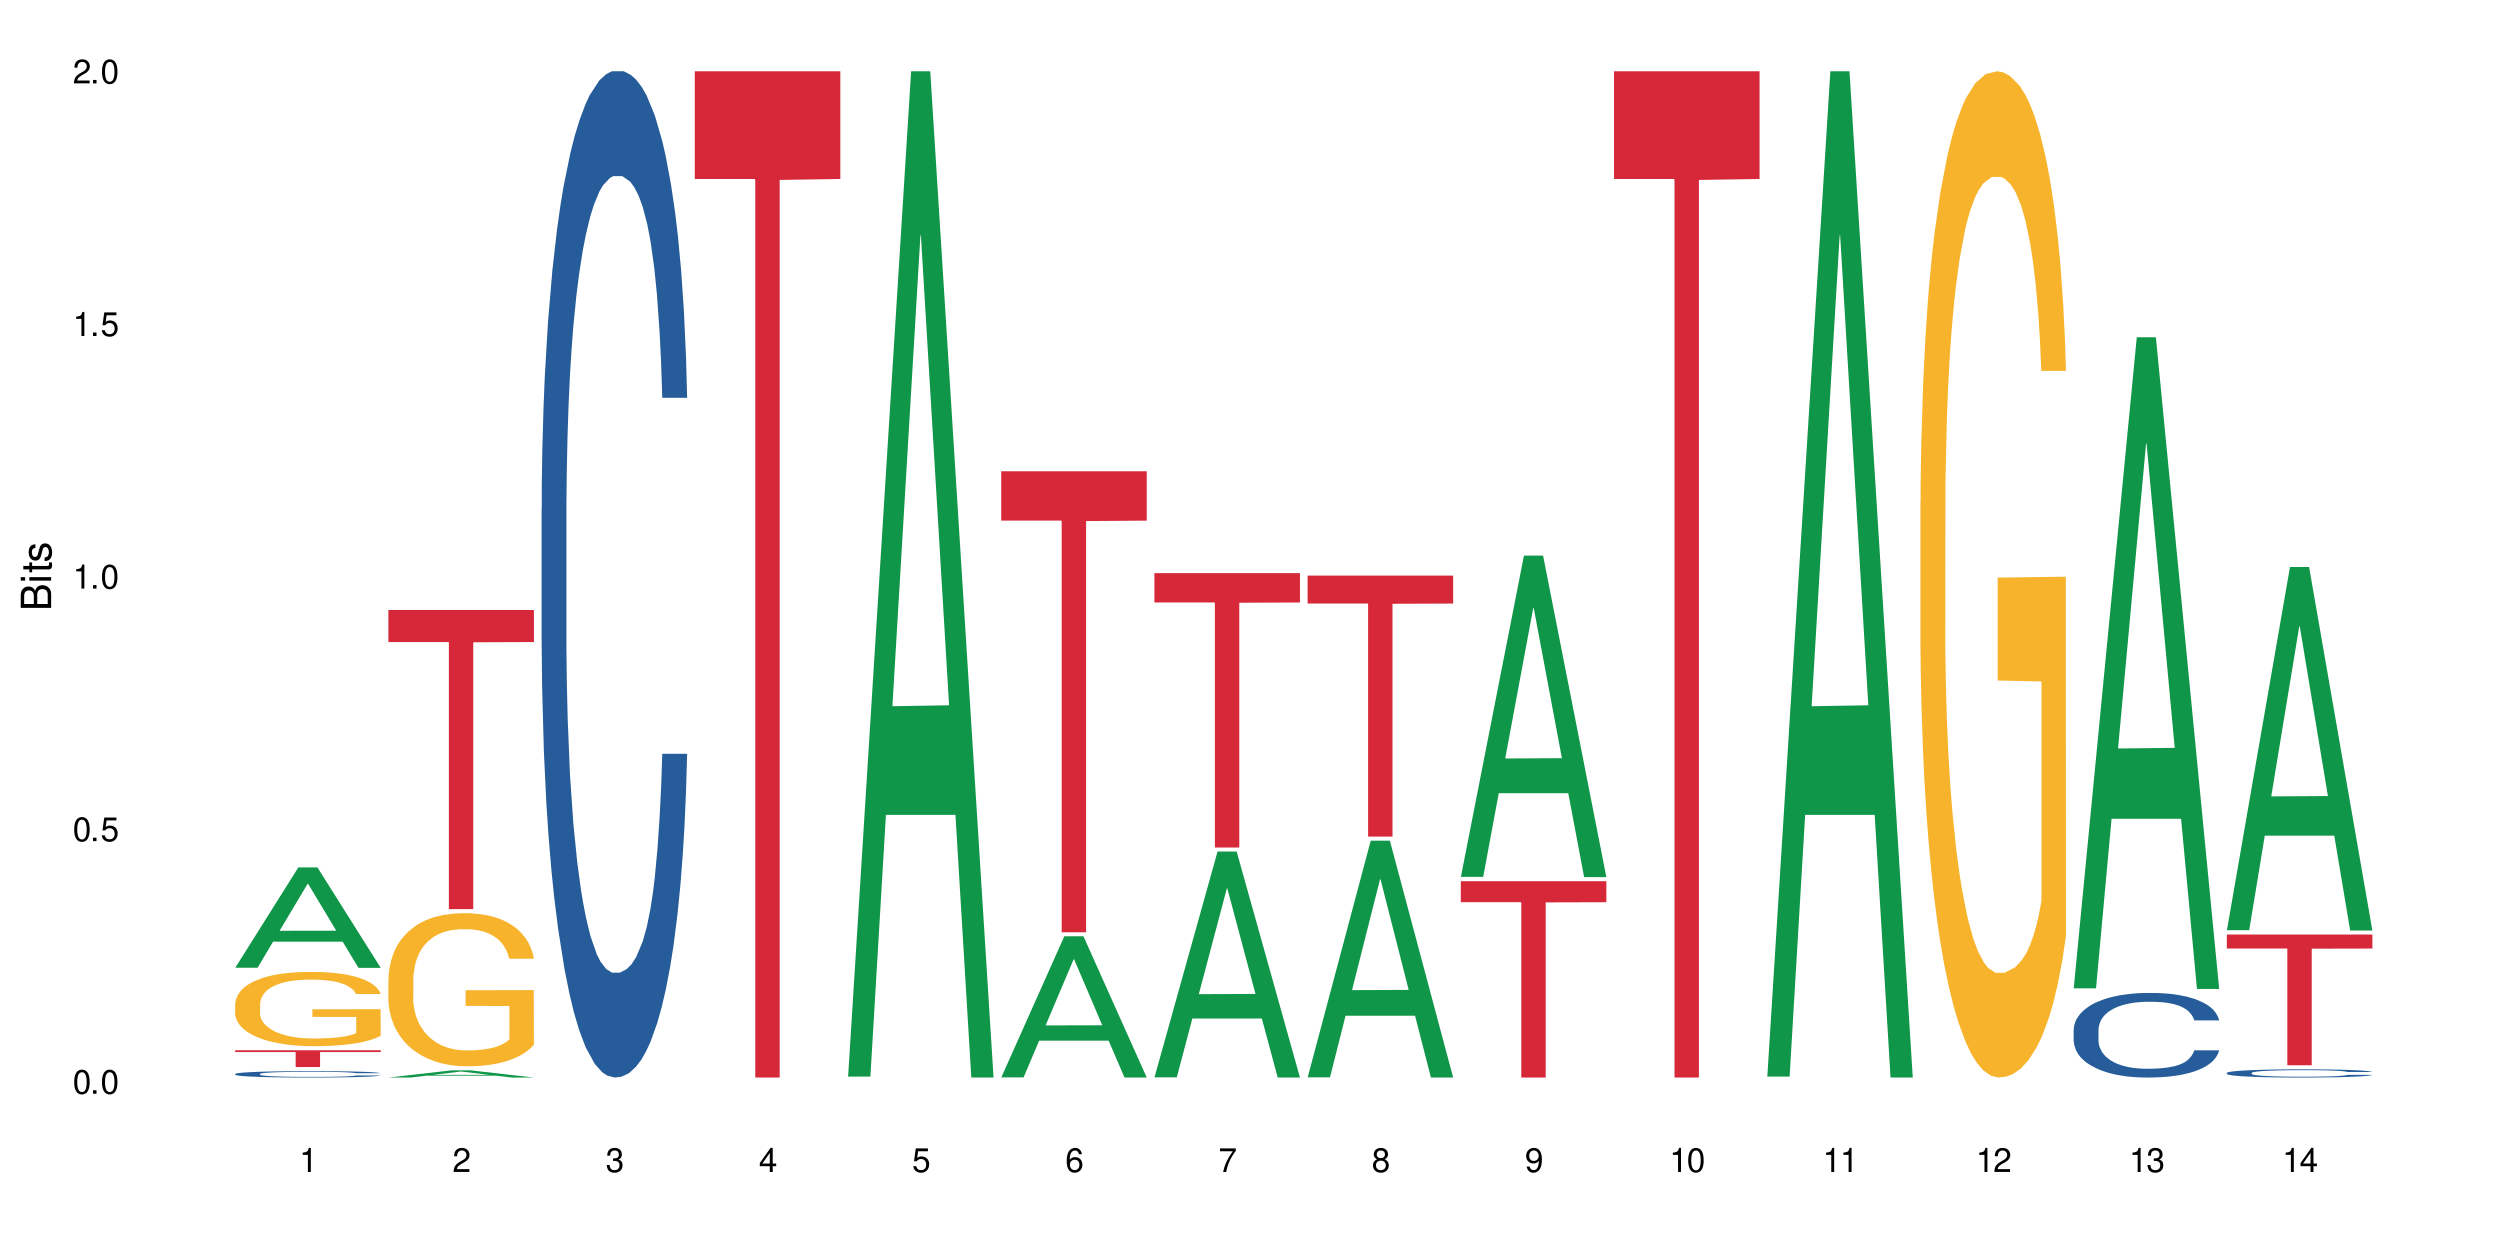 <?xml version="1.0" encoding="UTF-8"?>
<svg xmlns="http://www.w3.org/2000/svg" xmlns:xlink="http://www.w3.org/1999/xlink" width="720" height="360" viewBox="0 0 720 360">
<defs>
<g>
<g id="glyph-0-0">
</g>
<g id="glyph-0-1">
<path d="M 2.641 -6.938 C 2 -6.938 1.422 -6.656 1.078 -6.172 C 0.641 -5.562 0.406 -4.641 0.406 -3.359 C 0.406 -1.016 1.188 0.219 2.641 0.219 C 4.078 0.219 4.859 -1.016 4.859 -3.297 C 4.859 -4.641 4.656 -5.547 4.203 -6.172 C 3.844 -6.656 3.281 -6.938 2.641 -6.938 Z M 2.641 -6.188 C 3.547 -6.188 4 -5.25 4 -3.375 C 4 -1.406 3.562 -0.484 2.625 -0.484 C 1.734 -0.484 1.281 -1.438 1.281 -3.344 C 1.281 -5.25 1.734 -6.188 2.641 -6.188 Z M 2.641 -6.188 "/>
</g>
<g id="glyph-0-2">
<path d="M 1.828 -1 L 0.828 -1 L 0.828 0 L 1.828 0 Z M 1.828 -1 "/>
</g>
<g id="glyph-0-3">
<path d="M 4.562 -6.797 L 1.062 -6.797 L 0.547 -3.094 L 1.328 -3.094 C 1.719 -3.562 2.047 -3.734 2.578 -3.734 C 3.484 -3.734 4.062 -3.109 4.062 -2.094 C 4.062 -1.125 3.484 -0.531 2.578 -0.531 C 1.828 -0.531 1.375 -0.906 1.188 -1.672 L 0.328 -1.672 C 0.453 -1.109 0.547 -0.844 0.75 -0.594 C 1.125 -0.078 1.828 0.219 2.594 0.219 C 3.969 0.219 4.922 -0.781 4.922 -2.219 C 4.922 -3.562 4.031 -4.484 2.719 -4.484 C 2.25 -4.484 1.859 -4.359 1.469 -4.062 L 1.734 -5.969 L 4.562 -5.969 Z M 4.562 -6.797 "/>
</g>
<g id="glyph-0-4">
<path d="M 2.484 -4.938 L 2.484 0 L 3.328 0 L 3.328 -6.938 L 2.766 -6.938 C 2.469 -5.875 2.281 -5.734 0.984 -5.562 L 0.984 -4.938 Z M 2.484 -4.938 "/>
</g>
<g id="glyph-0-5">
<path d="M 4.859 -0.828 L 1.281 -0.828 C 1.359 -1.406 1.672 -1.781 2.5 -2.281 L 3.469 -2.828 C 4.406 -3.344 4.906 -4.062 4.906 -4.906 C 4.906 -5.484 4.672 -6.031 4.266 -6.406 C 3.859 -6.766 3.375 -6.938 2.719 -6.938 C 1.859 -6.938 1.219 -6.625 0.844 -6.031 C 0.609 -5.672 0.5 -5.234 0.484 -4.531 L 1.328 -4.531 C 1.359 -5.016 1.406 -5.281 1.531 -5.516 C 1.75 -5.938 2.188 -6.203 2.703 -6.203 C 3.469 -6.203 4.031 -5.641 4.031 -4.891 C 4.031 -4.344 3.719 -3.859 3.125 -3.516 L 2.234 -3 C 0.812 -2.172 0.406 -1.531 0.328 -0.016 L 4.859 -0.016 Z M 4.859 -0.828 "/>
</g>
<g id="glyph-0-6">
<path d="M 2.125 -3.188 L 2.578 -3.188 C 3.5 -3.188 3.984 -2.766 3.984 -1.922 C 3.984 -1.062 3.469 -0.531 2.594 -0.531 C 1.656 -0.531 1.203 -1 1.156 -2.016 L 0.312 -2.016 C 0.344 -1.453 0.438 -1.094 0.609 -0.781 C 0.953 -0.109 1.625 0.219 2.547 0.219 C 3.953 0.219 4.859 -0.625 4.859 -1.938 C 4.859 -2.828 4.516 -3.297 3.703 -3.594 C 4.344 -3.844 4.656 -4.328 4.656 -5.031 C 4.656 -6.219 3.875 -6.938 2.578 -6.938 C 1.203 -6.938 0.484 -6.172 0.453 -4.703 L 1.297 -4.703 C 1.312 -5.125 1.344 -5.359 1.453 -5.578 C 1.641 -5.969 2.062 -6.203 2.594 -6.203 C 3.344 -6.203 3.797 -5.75 3.797 -5 C 3.797 -4.516 3.609 -4.219 3.25 -4.047 C 3.016 -3.953 2.703 -3.922 2.125 -3.906 Z M 2.125 -3.188 "/>
</g>
<g id="glyph-0-7">
<path d="M 3.141 -1.672 L 3.141 0 L 3.984 0 L 3.984 -1.672 L 4.984 -1.672 L 4.984 -2.438 L 3.984 -2.438 L 3.984 -6.938 L 3.359 -6.938 L 0.266 -2.578 L 0.266 -1.672 Z M 3.141 -2.438 L 1 -2.438 L 3.141 -5.5 Z M 3.141 -2.438 "/>
</g>
<g id="glyph-0-8">
<path d="M 4.781 -5.125 C 4.609 -6.266 3.891 -6.938 2.844 -6.938 C 2.094 -6.938 1.422 -6.578 1.031 -5.953 C 0.594 -5.266 0.406 -4.422 0.406 -3.172 C 0.406 -2 0.578 -1.25 0.984 -0.641 C 1.359 -0.078 1.953 0.219 2.703 0.219 C 3.984 0.219 4.922 -0.75 4.922 -2.094 C 4.922 -3.375 4.062 -4.281 2.844 -4.281 C 2.172 -4.281 1.641 -4.031 1.281 -3.516 C 1.281 -5.234 1.828 -6.188 2.797 -6.188 C 3.391 -6.188 3.797 -5.797 3.938 -5.125 Z M 2.734 -3.531 C 3.547 -3.531 4.062 -2.953 4.062 -2.031 C 4.062 -1.156 3.484 -0.531 2.703 -0.531 C 1.922 -0.531 1.328 -1.188 1.328 -2.078 C 1.328 -2.938 1.906 -3.531 2.734 -3.531 Z M 2.734 -3.531 "/>
</g>
<g id="glyph-0-9">
<path d="M 4.984 -6.797 L 0.438 -6.797 L 0.438 -5.969 L 4.109 -5.969 C 2.5 -3.656 1.828 -2.234 1.328 0 L 2.219 0 C 2.594 -2.172 3.453 -4.047 4.984 -6.094 Z M 4.984 -6.797 "/>
</g>
<g id="glyph-0-10">
<path d="M 3.75 -3.656 C 4.469 -4.094 4.688 -4.438 4.688 -5.078 C 4.688 -6.172 3.844 -6.938 2.641 -6.938 C 1.438 -6.938 0.594 -6.172 0.594 -5.094 C 0.594 -4.438 0.812 -4.094 1.516 -3.656 C 0.734 -3.266 0.359 -2.703 0.359 -1.922 C 0.359 -0.656 1.281 0.219 2.641 0.219 C 3.984 0.219 4.922 -0.656 4.922 -1.922 C 4.922 -2.703 4.531 -3.266 3.75 -3.656 Z M 2.641 -6.188 C 3.359 -6.188 3.812 -5.75 3.812 -5.062 C 3.812 -4.406 3.344 -3.984 2.641 -3.984 C 1.922 -3.984 1.453 -4.406 1.453 -5.078 C 1.453 -5.75 1.922 -6.188 2.641 -6.188 Z M 2.641 -3.266 C 3.484 -3.266 4.062 -2.719 4.062 -1.906 C 4.062 -1.078 3.484 -0.531 2.625 -0.531 C 1.797 -0.531 1.219 -1.094 1.219 -1.906 C 1.219 -2.719 1.781 -3.266 2.641 -3.266 Z M 2.641 -3.266 "/>
</g>
<g id="glyph-0-11">
<path d="M 0.516 -1.578 C 0.672 -0.453 1.406 0.219 2.438 0.219 C 3.188 0.219 3.859 -0.141 4.266 -0.766 C 4.688 -1.453 4.891 -2.297 4.891 -3.547 C 4.891 -4.719 4.703 -5.453 4.312 -6.078 C 3.938 -6.641 3.344 -6.938 2.594 -6.938 C 1.297 -6.938 0.359 -5.969 0.359 -4.625 C 0.359 -3.344 1.234 -2.453 2.453 -2.453 C 3.094 -2.453 3.578 -2.672 4.016 -3.203 C 4 -1.484 3.469 -0.531 2.5 -0.531 C 1.906 -0.531 1.484 -0.906 1.359 -1.578 Z M 2.578 -6.203 C 3.375 -6.203 3.969 -5.531 3.969 -4.641 C 3.969 -3.797 3.391 -3.188 2.547 -3.188 C 1.734 -3.188 1.234 -3.766 1.234 -4.688 C 1.234 -5.562 1.797 -6.203 2.578 -6.203 Z M 2.578 -6.203 "/>
</g>
<g id="glyph-1-0">
</g>
<g id="glyph-1-1">
<path d="M 0 -0.953 L 0 -4.891 C 0 -5.719 -0.234 -6.344 -0.734 -6.797 C -1.188 -7.234 -1.812 -7.469 -2.5 -7.469 C -3.547 -7.469 -4.188 -7 -4.625 -5.875 C -4.984 -6.688 -5.625 -7.094 -6.531 -7.094 C -7.172 -7.094 -7.734 -6.859 -8.141 -6.391 C -8.562 -5.922 -8.75 -5.344 -8.75 -4.5 L -8.75 -0.953 Z M -4.984 -2.062 L -7.766 -2.062 L -7.766 -4.219 C -7.766 -4.844 -7.688 -5.203 -7.453 -5.5 C -7.219 -5.812 -6.859 -5.969 -6.375 -5.969 C -5.891 -5.969 -5.531 -5.812 -5.297 -5.5 C -5.062 -5.203 -4.984 -4.844 -4.984 -4.219 Z M -0.984 -2.062 L -4 -2.062 L -4 -4.781 C -4 -5.766 -3.438 -6.359 -2.484 -6.359 C -1.547 -6.359 -0.984 -5.766 -0.984 -4.781 Z M -0.984 -2.062 "/>
</g>
<g id="glyph-1-2">
<path d="M -6.281 -1.797 L -6.281 -0.797 L 0 -0.797 L 0 -1.797 Z M -8.75 -1.797 L -8.75 -0.797 L -7.484 -0.797 L -7.484 -1.797 Z M -8.75 -1.797 "/>
</g>
<g id="glyph-1-3">
<path d="M -6.281 -3.047 L -6.281 -2.016 L -8.016 -2.016 L -8.016 -1.016 L -6.281 -1.016 L -6.281 -0.172 L -5.469 -0.172 L -5.469 -1.016 L -0.719 -1.016 C -0.078 -1.016 0.281 -1.453 0.281 -2.234 C 0.281 -2.5 0.25 -2.719 0.188 -3.047 L -0.641 -3.047 C -0.609 -2.906 -0.594 -2.766 -0.594 -2.562 C -0.594 -2.141 -0.719 -2.016 -1.156 -2.016 L -5.469 -2.016 L -5.469 -3.047 Z M -6.281 -3.047 "/>
</g>
<g id="glyph-1-4">
<path d="M -4.531 -5.25 C -5.766 -5.25 -6.469 -4.422 -6.469 -2.969 C -6.469 -1.516 -5.719 -0.562 -4.547 -0.562 C -3.562 -0.562 -3.094 -1.062 -2.734 -2.562 L -2.516 -3.484 C -2.344 -4.188 -2.094 -4.469 -1.641 -4.469 C -1.047 -4.469 -0.641 -3.875 -0.641 -3 C -0.641 -2.453 -0.797 -2 -1.062 -1.75 C -1.25 -1.594 -1.422 -1.531 -1.875 -1.469 L -1.875 -0.406 C -0.422 -0.453 0.281 -1.266 0.281 -2.922 C 0.281 -4.5 -0.5 -5.516 -1.719 -5.516 C -2.656 -5.516 -3.172 -4.984 -3.469 -3.734 L -3.703 -2.766 C -3.891 -1.953 -4.156 -1.609 -4.594 -1.609 C -5.188 -1.609 -5.547 -2.125 -5.547 -2.938 C -5.547 -3.75 -5.203 -4.172 -4.531 -4.203 Z M -4.531 -5.25 "/>
</g>
</g>
</defs>
<rect x="-72" y="-36" width="864" height="432" fill="rgb(100%, 100%, 100%)" fill-opacity="1"/>
<path fill-rule="nonzero" fill="rgb(6.275%, 58.824%, 28.235%)" fill-opacity="1" d="M 67.73 278.715 L 67.777 278.688 L 85.914 249.816 L 91.422 249.816 L 109.648 278.742 L 103.242 278.742 L 98.676 271.191 L 78.656 271.191 L 74.18 278.715 L 67.73 278.715 L 80.582 268.066 L 96.84 268.039 L 88.734 254.543 L 88.645 254.516 L 88.555 254.598 L 80.539 268.039 L 80.582 268.066 Z M 67.73 278.715 "/>
<path fill-rule="nonzero" fill="rgb(14.51%, 36.078%, 60%)" fill-opacity="1" d="M 67.73 309.289 L 67.781 309.289 L 67.781 309.25 L 67.934 309.184 L 68.293 309.102 L 68.652 309.047 L 69.57 308.949 L 70.848 308.852 L 72.18 308.777 L 73.148 308.734 L 74.02 308.699 L 76.012 308.637 L 77.289 308.605 L 78.672 308.578 L 80.355 308.547 L 81.582 308.531 L 84.344 308.504 L 86.391 308.492 L 87.973 308.488 L 91.398 308.488 L 93.441 308.496 L 94.926 308.504 L 96.562 308.516 L 97.941 308.531 L 100.344 308.57 L 102.492 308.617 L 103.461 308.645 L 104.996 308.695 L 106.172 308.746 L 106.988 308.789 L 107.91 308.852 L 108.727 308.926 L 109.34 309.016 L 109.648 309.086 L 102.492 309.086 L 102.133 309.02 L 101.723 308.965 L 100.957 308.898 L 100.191 308.848 L 99.117 308.801 L 98.145 308.766 L 96.816 308.734 L 95.641 308.715 L 94.414 308.699 L 93.238 308.691 L 90.988 308.68 L 88.383 308.68 L 87.41 308.684 L 85.418 308.695 L 84.344 308.707 L 82.812 308.73 L 81.738 308.754 L 80.461 308.789 L 79.59 308.816 L 78.516 308.859 L 77.75 308.898 L 76.883 308.953 L 76.371 308.996 L 75.91 309.043 L 75.5 309.102 L 75.195 309.16 L 74.988 309.223 L 74.887 309.281 L 74.887 309.543 L 74.988 309.605 L 75.246 309.676 L 75.91 309.777 L 76.883 309.867 L 78.004 309.938 L 79.078 309.988 L 79.691 310.012 L 80.512 310.039 L 81.789 310.074 L 83.629 310.105 L 84.703 310.121 L 86.34 310.133 L 88.023 310.141 L 90.273 310.141 L 92.27 310.133 L 93.598 310.125 L 94.977 310.113 L 96.867 310.082 L 98.043 310.055 L 99.066 310.023 L 99.832 309.992 L 100.344 309.965 L 101.109 309.914 L 101.723 309.855 L 102.184 309.797 L 102.492 309.738 L 109.648 309.738 L 109.34 309.805 L 108.883 309.871 L 108.422 309.922 L 107.707 309.98 L 106.887 310.031 L 105.711 310.09 L 104.742 310.129 L 103.461 310.172 L 102.285 310.203 L 101.008 310.234 L 99.117 310.266 L 97.891 310.285 L 96.562 310.297 L 94.977 310.312 L 92.984 310.324 L 90.836 310.332 L 88.844 310.332 L 86.695 310.328 L 85.109 310.324 L 83.016 310.309 L 80.41 310.277 L 78.516 310.246 L 77.035 310.211 L 75.758 310.18 L 74.324 310.133 L 72.484 310.059 L 71.359 310 L 70.594 309.953 L 69.723 309.891 L 69.109 309.828 L 68.395 309.734 L 67.883 309.617 L 67.73 309.523 Z M 67.73 309.289 "/>
<path fill-rule="nonzero" fill="rgb(96.863%, 70.196%, 16.863%)" fill-opacity="1" d="M 67.73 289.07 L 67.781 289.051 L 67.781 288.66 L 67.988 287.781 L 68.496 286.57 L 69.164 285.574 L 69.879 284.789 L 70.34 284.379 L 71.105 283.793 L 71.77 283.363 L 73.457 282.484 L 75.602 281.664 L 76.777 281.312 L 78.109 280.98 L 80 280.609 L 80.867 280.473 L 83.527 280.16 L 86.543 279.965 L 89.863 279.906 L 91.398 279.926 L 93.496 280.004 L 96.355 280.219 L 97.992 280.414 L 99.27 280.609 L 100.602 280.863 L 102.234 281.254 L 103.77 281.723 L 104.996 282.191 L 106.223 282.777 L 107.246 283.402 L 108.113 284.086 L 108.883 284.906 L 109.34 285.594 L 109.648 286.277 L 102.543 286.277 L 102.133 285.594 L 101.672 285.062 L 100.906 284.418 L 100.141 283.949 L 99.375 283.578 L 97.941 283.07 L 96.715 282.758 L 95.18 282.484 L 93.699 282.309 L 92.012 282.191 L 90.988 282.152 L 88.281 282.152 L 85.828 282.289 L 84.395 282.445 L 83.375 282.602 L 81.941 282.895 L 81.074 283.129 L 80.562 283.285 L 79.027 283.891 L 78.004 284.438 L 77.445 284.809 L 76.727 285.395 L 76.215 285.926 L 75.652 286.707 L 75.348 287.293 L 74.938 288.621 L 74.887 292.141 L 75.039 292.883 L 75.348 293.684 L 75.758 294.387 L 76.371 295.129 L 76.984 295.695 L 78.059 296.457 L 78.977 296.969 L 79.691 297.301 L 81.074 297.828 L 81.637 298.004 L 82.965 298.355 L 84.344 298.629 L 86.031 298.863 L 87.309 298.98 L 89.355 299.078 L 91.961 299.078 L 95.027 298.961 L 96.969 298.805 L 98.301 298.648 L 99.168 298.512 L 100.242 298.297 L 101.008 298.102 L 101.723 297.887 L 102.594 297.555 L 102.594 292.883 L 89.969 292.863 L 89.969 290.672 L 109.598 290.652 L 109.648 298.297 L 108.574 298.824 L 107.246 299.332 L 105.969 299.723 L 104.637 300.055 L 102.746 300.426 L 101.215 300.66 L 98.863 300.934 L 96.715 301.109 L 94.465 301.227 L 92.473 301.285 L 90.121 301.305 L 88.023 301.266 L 85.777 301.148 L 83.988 300.992 L 82.352 300.797 L 80.715 300.543 L 78.672 300.133 L 77.34 299.801 L 75.961 299.391 L 74.582 298.902 L 73.355 298.375 L 72.535 297.965 L 71.719 297.496 L 70.848 296.91 L 70.031 296.242 L 69.418 295.637 L 68.855 294.953 L 68.445 294.309 L 68.039 293.43 L 67.832 292.727 L 67.73 292.121 Z M 67.73 289.07 "/>
<path fill-rule="nonzero" fill="rgb(83.922%, 15.686%, 22.353%)" fill-opacity="1" d="M 67.73 302.469 L 109.648 302.469 L 109.648 302.988 L 92.18 302.992 L 92.18 307.324 L 85.148 307.324 L 85.148 303 L 85.047 302.988 L 67.73 302.988 Z M 67.73 302.469 "/>
<path fill-rule="nonzero" fill="rgb(6.275%, 58.824%, 28.235%)" fill-opacity="1" d="M 111.855 310.332 L 111.898 310.328 L 130.035 308.262 L 135.543 308.262 L 153.77 310.332 L 147.367 310.332 L 142.801 309.793 L 122.781 309.793 L 118.301 310.332 L 111.855 310.332 L 124.707 309.57 L 140.961 309.566 L 132.855 308.602 L 132.766 308.598 L 132.68 308.605 L 124.66 309.566 L 124.707 309.57 Z M 111.855 310.332 "/>
<path fill-rule="nonzero" fill="rgb(96.863%, 70.196%, 16.863%)" fill-opacity="1" d="M 111.855 281.883 L 111.906 281.844 L 111.906 281.039 L 112.109 279.227 L 112.621 276.727 L 113.285 274.672 L 114 273.062 L 114.461 272.215 L 115.227 271.008 L 115.891 270.121 L 117.578 268.309 L 119.727 266.617 L 120.902 265.891 L 122.23 265.207 L 124.121 264.441 L 124.992 264.16 L 127.648 263.516 L 130.664 263.113 L 133.988 262.992 L 135.523 263.031 L 137.617 263.191 L 140.48 263.637 L 142.117 264.039 L 143.395 264.441 L 144.723 264.965 L 146.359 265.77 L 147.891 266.738 L 149.117 267.703 L 150.348 268.914 L 151.367 270.203 L 152.238 271.613 L 153.004 273.305 L 153.465 274.715 L 153.77 276.125 L 146.664 276.125 L 146.258 274.715 L 145.797 273.625 L 145.031 272.297 L 144.262 271.328 L 143.496 270.566 L 142.066 269.516 L 140.84 268.871 L 139.305 268.309 L 137.82 267.945 L 136.137 267.703 L 135.113 267.625 L 132.402 267.625 L 129.949 267.906 L 128.52 268.227 L 127.496 268.551 L 126.066 269.156 L 125.195 269.637 L 124.684 269.961 L 123.152 271.211 L 122.129 272.336 L 121.566 273.102 L 120.852 274.312 L 120.34 275.398 L 119.777 277.008 L 119.469 278.219 L 119.062 280.957 L 119.012 288.207 L 119.164 289.738 L 119.469 291.391 L 119.879 292.84 L 120.492 294.371 L 121.105 295.539 L 122.18 297.109 L 123.102 298.156 L 123.816 298.84 L 125.195 299.93 L 125.758 300.293 L 127.086 301.016 L 128.469 301.582 L 130.152 302.062 L 131.434 302.305 L 133.477 302.508 L 136.082 302.508 L 139.152 302.266 L 141.094 301.941 L 142.422 301.621 L 143.293 301.34 L 144.363 300.895 L 145.133 300.492 L 145.848 300.051 L 146.715 299.363 L 146.715 289.738 L 134.09 289.699 L 134.09 285.188 L 153.719 285.145 L 153.77 300.895 L 152.699 301.984 L 151.367 303.031 L 150.09 303.836 L 148.762 304.52 L 146.871 305.285 L 145.336 305.77 L 142.984 306.332 L 140.84 306.695 L 138.59 306.938 L 136.594 307.059 L 134.242 307.098 L 132.148 307.02 L 129.898 306.777 L 128.109 306.453 L 126.473 306.051 L 124.84 305.527 L 122.793 304.684 L 121.465 303.996 L 120.082 303.152 L 118.703 302.145 L 117.477 301.059 L 116.66 300.211 L 115.84 299.246 L 114.973 298.035 L 114.152 296.668 L 113.539 295.418 L 112.98 294.008 L 112.57 292.68 L 112.16 290.867 L 111.957 289.414 L 111.855 288.168 Z M 111.855 281.883 "/>
<path fill-rule="nonzero" fill="rgb(83.922%, 15.686%, 22.353%)" fill-opacity="1" d="M 111.855 175.684 L 153.77 175.684 L 153.77 184.906 L 136.301 184.984 L 136.301 261.828 L 129.273 261.828 L 129.273 185.066 L 129.172 184.906 L 111.855 184.906 Z M 111.855 175.684 "/>
<path fill-rule="nonzero" fill="rgb(14.51%, 36.078%, 60%)" fill-opacity="1" d="M 155.977 146.621 L 156.027 146.355 L 156.027 140 L 156.18 129.934 L 156.539 117.215 L 156.898 108.477 L 157.816 92.844 L 159.094 77.746 L 160.426 66.09 L 161.395 59.203 L 162.266 53.902 L 164.258 44.102 L 165.535 39.07 L 166.918 34.566 L 168.602 30.062 L 169.828 27.414 L 172.59 23.176 L 174.637 21.32 L 176.219 20.527 L 179.645 20.527 L 181.688 21.586 L 183.172 22.91 L 184.809 25.031 L 186.188 27.414 L 188.59 33.242 L 190.738 40.66 L 191.707 44.898 L 193.242 53.109 L 194.418 61.055 L 195.234 67.945 L 196.156 77.746 L 196.973 89.668 L 197.586 103.176 L 197.895 114.566 L 190.738 114.566 L 190.379 103.973 L 189.969 95.758 L 189.203 84.898 L 188.438 77.215 L 187.363 69.535 L 186.391 64.5 L 185.062 59.469 L 183.887 56.289 L 182.66 53.902 L 181.484 52.316 L 179.234 50.727 L 176.629 50.727 L 175.656 51.254 L 173.664 53.375 L 172.59 55.23 L 171.059 58.938 L 169.984 62.383 L 168.707 67.68 L 167.836 72.184 L 166.762 79.07 L 165.996 85.164 L 165.129 93.906 L 164.617 100.527 L 164.156 107.945 L 163.746 116.688 L 163.441 125.957 L 163.234 135.762 L 163.133 145.297 L 163.133 186.355 L 163.234 195.895 L 163.492 207.02 L 164.156 223.18 L 165.129 237.219 L 166.25 248.344 L 167.324 256.293 L 167.938 260 L 168.758 264.238 L 170.035 269.535 L 171.875 274.836 L 172.949 276.953 L 174.582 279.074 L 176.27 280.133 L 178.52 280.133 L 180.512 279.074 L 181.844 277.75 L 183.223 275.629 L 185.113 271.125 L 186.289 266.887 L 187.312 261.855 L 188.078 256.82 L 188.59 252.582 L 189.355 244.371 L 189.969 235.363 L 190.43 226.094 L 190.738 217.086 L 197.895 217.086 L 197.586 227.684 L 197.129 238.012 L 196.668 245.695 L 195.953 254.969 L 195.133 263.18 L 193.957 272.449 L 192.988 278.543 L 191.707 285.168 L 190.531 290.199 L 189.254 294.703 L 187.363 300 L 186.137 302.648 L 184.809 305.035 L 183.223 307.152 L 181.23 309.008 L 179.082 310.066 L 177.09 310.332 L 174.941 309.801 L 173.355 308.742 L 171.262 306.359 L 168.652 301.59 L 166.762 296.559 L 165.281 291.523 L 164.004 286.227 L 162.57 279.074 L 160.73 267.418 L 159.605 258.41 L 158.84 250.992 L 157.969 240.664 L 157.355 231.391 L 156.641 216.555 L 156.129 197.746 L 155.977 183.18 Z M 155.977 146.621 "/>
<path fill-rule="nonzero" fill="rgb(83.922%, 15.686%, 22.353%)" fill-opacity="1" d="M 200.102 20.527 L 242.016 20.527 L 242.016 51.547 L 224.547 51.82 L 224.547 310.332 L 217.52 310.332 L 217.52 52.094 L 217.418 51.547 L 200.102 51.547 Z M 200.102 20.527 "/>
<path fill-rule="nonzero" fill="rgb(6.275%, 58.824%, 28.235%)" fill-opacity="1" d="M 244.223 310.059 L 244.27 309.789 L 262.406 20.527 L 267.914 20.527 L 286.141 310.332 L 279.734 310.332 L 275.168 234.684 L 255.148 234.684 L 250.672 310.059 L 244.223 310.059 L 257.074 203.391 L 273.332 203.117 L 265.227 67.875 L 265.137 67.602 L 265.047 68.418 L 257.031 203.117 L 257.074 203.391 Z M 244.223 310.059 "/>
<path fill-rule="nonzero" fill="rgb(6.275%, 58.824%, 28.235%)" fill-opacity="1" d="M 288.348 310.293 L 288.391 310.258 L 306.527 269.648 L 312.035 269.648 L 330.262 310.332 L 323.859 310.332 L 319.289 299.711 L 299.273 299.711 L 294.793 310.293 L 288.348 310.293 L 301.199 295.32 L 317.453 295.281 L 309.348 276.293 L 309.258 276.258 L 309.172 276.371 L 301.152 295.281 L 301.199 295.32 Z M 288.348 310.293 "/>
<path fill-rule="nonzero" fill="rgb(83.922%, 15.686%, 22.353%)" fill-opacity="1" d="M 288.348 135.73 L 330.262 135.73 L 330.262 149.941 L 312.793 150.066 L 312.793 268.484 L 305.766 268.484 L 305.766 150.188 L 305.664 149.941 L 288.348 149.941 Z M 288.348 135.73 "/>
<path fill-rule="nonzero" fill="rgb(6.275%, 58.824%, 28.235%)" fill-opacity="1" d="M 332.469 310.27 L 332.512 310.211 L 350.652 245.25 L 356.16 245.25 L 374.387 310.332 L 367.98 310.332 L 363.414 293.344 L 343.395 293.344 L 338.918 310.27 L 332.469 310.27 L 345.32 286.316 L 361.578 286.254 L 353.473 255.883 L 353.383 255.824 L 353.293 256.004 L 345.277 286.254 L 345.32 286.316 Z M 332.469 310.27 "/>
<path fill-rule="nonzero" fill="rgb(83.922%, 15.686%, 22.353%)" fill-opacity="1" d="M 332.469 165.059 L 374.387 165.059 L 374.387 173.516 L 356.918 173.59 L 356.918 244.086 L 349.887 244.086 L 349.887 173.664 L 349.785 173.516 L 332.469 173.516 Z M 332.469 165.059 "/>
<path fill-rule="nonzero" fill="rgb(6.275%, 58.824%, 28.235%)" fill-opacity="1" d="M 376.594 310.27 L 376.637 310.203 L 394.773 242.105 L 400.281 242.105 L 418.508 310.332 L 412.105 310.332 L 407.535 292.523 L 387.52 292.523 L 383.039 310.27 L 376.594 310.27 L 389.445 285.156 L 405.699 285.09 L 397.594 253.25 L 397.504 253.188 L 397.414 253.379 L 389.398 285.09 L 389.445 285.156 Z M 376.594 310.27 "/>
<path fill-rule="nonzero" fill="rgb(83.922%, 15.686%, 22.353%)" fill-opacity="1" d="M 376.594 165.773 L 418.508 165.773 L 418.508 173.82 L 401.039 173.891 L 401.039 240.941 L 394.012 240.941 L 394.012 173.961 L 393.91 173.82 L 376.594 173.82 Z M 376.594 165.773 "/>
<path fill-rule="nonzero" fill="rgb(6.275%, 58.824%, 28.235%)" fill-opacity="1" d="M 420.715 252.535 L 420.758 252.449 L 438.898 160.004 L 444.406 160.004 L 462.633 252.621 L 456.227 252.621 L 451.66 228.445 L 431.641 228.445 L 427.164 252.535 L 420.715 252.535 L 433.566 218.445 L 449.824 218.355 L 441.719 175.137 L 441.629 175.051 L 441.539 175.309 L 433.523 218.355 L 433.566 218.445 Z M 420.715 252.535 "/>
<path fill-rule="nonzero" fill="rgb(83.922%, 15.686%, 22.353%)" fill-opacity="1" d="M 420.715 253.785 L 462.633 253.785 L 462.633 259.84 L 445.16 259.891 L 445.16 310.332 L 438.133 310.332 L 438.133 259.945 L 438.031 259.84 L 420.715 259.84 Z M 420.715 253.785 "/>
<path fill-rule="nonzero" fill="rgb(83.922%, 15.686%, 22.353%)" fill-opacity="1" d="M 464.836 20.527 L 506.754 20.527 L 506.754 51.547 L 489.285 51.82 L 489.285 310.332 L 482.258 310.332 L 482.258 52.094 L 482.156 51.547 L 464.836 51.547 Z M 464.836 20.527 "/>
<path fill-rule="nonzero" fill="rgb(6.275%, 58.824%, 28.235%)" fill-opacity="1" d="M 508.961 310.059 L 509.004 309.789 L 527.145 20.527 L 532.652 20.527 L 550.879 310.332 L 544.473 310.332 L 539.906 234.684 L 519.887 234.684 L 515.41 310.059 L 508.961 310.059 L 521.812 203.391 L 538.07 203.117 L 529.965 67.875 L 529.875 67.602 L 529.785 68.418 L 521.77 203.117 L 521.812 203.391 Z M 508.961 310.059 "/>
<path fill-rule="nonzero" fill="rgb(96.863%, 70.196%, 16.863%)" fill-opacity="1" d="M 553.082 144.652 L 553.137 144.387 L 553.137 139.094 L 553.34 127.184 L 553.852 110.777 L 554.516 97.277 L 555.23 86.691 L 555.691 81.133 L 556.457 73.195 L 557.121 67.371 L 558.809 55.461 L 560.957 44.348 L 562.133 39.582 L 563.461 35.082 L 565.352 30.055 L 566.223 28.203 L 568.879 23.965 L 571.895 21.32 L 575.219 20.527 L 576.75 20.789 L 578.848 21.848 L 581.711 24.762 L 583.348 27.406 L 584.625 30.055 L 585.953 33.496 L 587.59 38.789 L 589.121 45.141 L 590.348 51.492 L 591.574 59.43 L 592.598 67.902 L 593.469 77.164 L 594.234 88.281 L 594.695 97.543 L 595 106.805 L 587.895 106.805 L 587.484 97.543 L 587.027 90.398 L 586.258 81.664 L 585.492 75.312 L 584.727 70.281 L 583.293 63.402 L 582.066 59.168 L 580.535 55.461 L 579.051 53.078 L 577.363 51.492 L 576.344 50.961 L 573.633 50.961 L 571.18 52.816 L 569.75 54.934 L 568.727 57.051 L 567.293 61.02 L 566.426 64.195 L 565.914 66.312 L 564.383 74.516 L 563.359 81.93 L 562.797 86.957 L 562.082 94.898 L 561.57 102.043 L 561.008 112.629 L 560.699 120.57 L 560.293 138.566 L 560.242 186.207 L 560.395 196.262 L 560.699 207.113 L 561.109 216.641 L 561.723 226.699 L 562.336 234.375 L 563.41 244.695 L 564.328 251.578 L 565.047 256.078 L 566.426 263.223 L 566.988 265.605 L 568.316 270.367 L 569.695 274.074 L 571.383 277.25 L 572.66 278.836 L 574.707 280.16 L 577.312 280.16 L 580.383 278.574 L 582.324 276.457 L 583.652 274.34 L 584.52 272.484 L 585.594 269.574 L 586.363 266.926 L 587.078 264.016 L 587.945 259.516 L 587.945 196.262 L 575.32 195.996 L 575.32 166.355 L 594.949 166.09 L 595 269.574 L 593.926 276.719 L 592.598 283.602 L 591.32 288.895 L 589.992 293.395 L 588.102 298.422 L 586.566 301.598 L 584.215 305.305 L 582.066 307.688 L 579.82 309.273 L 577.824 310.066 L 575.473 310.332 L 573.379 309.805 L 571.129 308.215 L 569.34 306.098 L 567.703 303.453 L 566.066 300.012 L 564.023 294.453 L 562.695 289.953 L 561.312 284.395 L 559.934 277.777 L 558.707 270.633 L 557.891 265.074 L 557.07 258.723 L 556.203 250.781 L 555.383 241.785 L 554.77 233.578 L 554.207 224.316 L 553.801 215.582 L 553.391 203.672 L 553.188 194.145 L 553.082 185.941 Z M 553.082 144.652 "/>
<path fill-rule="nonzero" fill="rgb(6.275%, 58.824%, 28.235%)" fill-opacity="1" d="M 597.207 284.637 L 597.25 284.461 L 615.391 97.141 L 620.898 97.141 L 639.125 284.812 L 632.719 284.812 L 628.152 235.824 L 608.133 235.824 L 603.656 284.637 L 597.207 284.637 L 610.059 215.559 L 626.316 215.383 L 618.211 127.805 L 618.121 127.625 L 618.031 128.156 L 610.016 215.383 L 610.059 215.559 Z M 597.207 284.637 "/>
<path fill-rule="nonzero" fill="rgb(14.51%, 36.078%, 60%)" fill-opacity="1" d="M 597.207 296.574 L 597.258 296.551 L 597.258 296.02 L 597.41 295.172 L 597.77 294.102 L 598.125 293.367 L 599.047 292.055 L 600.324 290.785 L 601.652 289.809 L 602.625 289.227 L 603.496 288.781 L 605.488 287.961 L 606.766 287.535 L 608.145 287.156 L 609.832 286.777 L 611.059 286.559 L 613.82 286.199 L 615.863 286.043 L 617.449 285.977 L 620.875 285.977 L 622.918 286.066 L 624.402 286.18 L 626.039 286.355 L 627.418 286.559 L 629.82 287.047 L 631.969 287.668 L 632.938 288.027 L 634.473 288.715 L 635.648 289.383 L 636.465 289.961 L 637.387 290.785 L 638.203 291.789 L 638.816 292.922 L 639.125 293.879 L 631.969 293.879 L 631.609 292.992 L 631.199 292.301 L 630.434 291.387 L 629.668 290.742 L 628.594 290.098 L 627.621 289.672 L 626.293 289.25 L 625.117 288.984 L 623.891 288.781 L 622.715 288.648 L 620.465 288.516 L 617.859 288.516 L 616.887 288.559 L 614.895 288.738 L 613.82 288.895 L 612.285 289.207 L 611.215 289.496 L 609.934 289.941 L 609.066 290.32 L 607.992 290.898 L 607.227 291.41 L 606.355 292.145 L 605.848 292.699 L 605.387 293.324 L 604.977 294.059 L 604.672 294.84 L 604.465 295.66 L 604.363 296.465 L 604.363 299.914 L 604.465 300.715 L 604.723 301.648 L 605.387 303.008 L 606.355 304.188 L 607.48 305.125 L 608.555 305.789 L 609.168 306.102 L 609.988 306.457 L 611.266 306.902 L 613.105 307.348 L 614.18 307.527 L 615.812 307.707 L 617.5 307.793 L 619.75 307.793 L 621.742 307.707 L 623.074 307.594 L 624.453 307.418 L 626.344 307.039 L 627.52 306.68 L 628.543 306.258 L 629.309 305.836 L 629.82 305.48 L 630.586 304.789 L 631.199 304.031 L 631.66 303.254 L 631.969 302.496 L 639.125 302.496 L 638.816 303.387 L 638.355 304.254 L 637.898 304.902 L 637.18 305.68 L 636.363 306.371 L 635.188 307.148 L 634.215 307.66 L 632.938 308.219 L 631.762 308.641 L 630.484 309.02 L 628.594 309.465 L 627.367 309.688 L 626.039 309.887 L 624.453 310.066 L 622.461 310.223 L 620.312 310.309 L 618.32 310.332 L 616.172 310.289 L 614.586 310.199 L 612.492 310 L 609.883 309.598 L 607.992 309.176 L 606.512 308.75 L 605.23 308.305 L 603.801 307.707 L 601.961 306.727 L 600.836 305.969 L 600.07 305.348 L 599.199 304.477 L 598.586 303.699 L 597.871 302.453 L 597.359 300.871 L 597.207 299.648 Z M 597.207 296.574 "/>
<path fill-rule="nonzero" fill="rgb(6.275%, 58.824%, 28.235%)" fill-opacity="1" d="M 641.328 267.891 L 641.375 267.793 L 659.512 163.297 L 665.02 163.297 L 683.246 267.988 L 676.844 267.988 L 672.273 240.664 L 652.258 240.664 L 647.777 267.891 L 641.328 267.891 L 654.184 229.359 L 670.438 229.258 L 662.332 180.402 L 662.242 180.305 L 662.152 180.602 L 654.137 229.258 L 654.184 229.359 Z M 641.328 267.891 "/>
<path fill-rule="nonzero" fill="rgb(14.51%, 36.078%, 60%)" fill-opacity="1" d="M 641.328 308.996 L 641.383 308.996 L 641.383 308.941 L 641.535 308.859 L 641.891 308.758 L 642.25 308.684 L 643.172 308.559 L 644.449 308.434 L 645.777 308.34 L 646.75 308.285 L 647.617 308.238 L 649.609 308.16 L 650.891 308.117 L 652.27 308.082 L 653.957 308.047 L 655.184 308.023 L 657.941 307.988 L 659.988 307.973 L 661.574 307.969 L 664.996 307.969 L 667.043 307.977 L 668.523 307.988 L 670.16 308.004 L 671.539 308.023 L 673.941 308.07 L 676.09 308.133 L 677.062 308.168 L 678.594 308.234 L 679.77 308.297 L 680.59 308.355 L 681.508 308.434 L 682.328 308.531 L 682.941 308.641 L 683.246 308.734 L 676.09 308.734 L 675.73 308.648 L 675.324 308.582 L 674.555 308.492 L 673.789 308.43 L 672.715 308.367 L 671.746 308.328 L 670.414 308.285 L 669.242 308.258 L 668.012 308.238 L 666.836 308.227 L 664.59 308.215 L 661.98 308.215 L 661.012 308.219 L 659.016 308.234 L 657.941 308.25 L 656.41 308.281 L 655.336 308.309 L 654.059 308.352 L 653.188 308.391 L 652.117 308.445 L 651.348 308.496 L 650.48 308.566 L 649.969 308.621 L 649.508 308.68 L 649.102 308.754 L 648.793 308.828 L 648.59 308.906 L 648.484 308.984 L 648.484 309.32 L 648.59 309.398 L 648.844 309.488 L 649.508 309.621 L 650.48 309.734 L 651.605 309.828 L 652.68 309.891 L 653.293 309.922 L 654.109 309.957 L 655.387 310 L 657.227 310.043 L 658.301 310.059 L 659.938 310.078 L 661.625 310.086 L 663.871 310.086 L 665.867 310.078 L 667.195 310.066 L 668.574 310.051 L 670.469 310.012 L 671.645 309.977 L 672.664 309.938 L 673.434 309.895 L 673.941 309.859 L 674.711 309.793 L 675.324 309.723 L 675.785 309.645 L 676.09 309.57 L 683.246 309.57 L 682.941 309.656 L 682.48 309.742 L 682.02 309.805 L 681.305 309.879 L 680.484 309.949 L 679.309 310.023 L 678.34 310.074 L 677.062 310.129 L 675.887 310.168 L 674.609 310.203 L 672.715 310.25 L 671.488 310.27 L 670.16 310.289 L 668.574 310.305 L 666.582 310.32 L 664.434 310.332 L 662.441 310.332 L 660.293 310.328 L 658.711 310.32 L 656.613 310.301 L 654.008 310.262 L 652.117 310.219 L 650.633 310.18 L 649.355 310.137 L 647.926 310.078 L 646.082 309.98 L 644.961 309.91 L 644.191 309.848 L 643.324 309.766 L 642.711 309.688 L 641.996 309.566 L 641.484 309.414 L 641.328 309.297 Z M 641.328 308.996 "/>
<path fill-rule="nonzero" fill="rgb(83.922%, 15.686%, 22.353%)" fill-opacity="1" d="M 641.328 269.152 L 683.246 269.152 L 683.246 273.184 L 665.777 273.219 L 665.777 306.805 L 658.75 306.805 L 658.75 273.254 L 658.648 273.184 L 641.328 273.184 Z M 641.328 269.152 "/>
<g fill="rgb(0%, 0%, 0%)" fill-opacity="1">
<use xlink:href="#glyph-0-1" x="20.965" y="314.993"/>
<use xlink:href="#glyph-0-2" x="25.965" y="314.993"/>
<use xlink:href="#glyph-0-1" x="28.965" y="314.993"/>
</g>
<g fill="rgb(0%, 0%, 0%)" fill-opacity="1">
<use xlink:href="#glyph-0-1" x="20.965" y="242.251"/>
<use xlink:href="#glyph-0-2" x="25.965" y="242.251"/>
<use xlink:href="#glyph-0-3" x="28.965" y="242.251"/>
</g>
<g fill="rgb(0%, 0%, 0%)" fill-opacity="1">
<use xlink:href="#glyph-0-4" x="20.965" y="169.509"/>
<use xlink:href="#glyph-0-2" x="25.965" y="169.509"/>
<use xlink:href="#glyph-0-1" x="28.965" y="169.509"/>
</g>
<g fill="rgb(0%, 0%, 0%)" fill-opacity="1">
<use xlink:href="#glyph-0-4" x="20.965" y="96.767"/>
<use xlink:href="#glyph-0-2" x="25.965" y="96.767"/>
<use xlink:href="#glyph-0-3" x="28.965" y="96.767"/>
</g>
<g fill="rgb(0%, 0%, 0%)" fill-opacity="1">
<use xlink:href="#glyph-0-5" x="20.965" y="24.024"/>
<use xlink:href="#glyph-0-2" x="25.965" y="24.024"/>
<use xlink:href="#glyph-0-1" x="28.965" y="24.024"/>
</g>
<g fill="rgb(0%, 0%, 0%)" fill-opacity="1">
<use xlink:href="#glyph-0-4" x="86.188" y="337.532"/>
</g>
<g fill="rgb(0%, 0%, 0%)" fill-opacity="1">
<use xlink:href="#glyph-0-5" x="130.312" y="337.532"/>
</g>
<g fill="rgb(0%, 0%, 0%)" fill-opacity="1">
<use xlink:href="#glyph-0-6" x="174.434" y="337.532"/>
</g>
<g fill="rgb(0%, 0%, 0%)" fill-opacity="1">
<use xlink:href="#glyph-0-7" x="218.559" y="337.532"/>
</g>
<g fill="rgb(0%, 0%, 0%)" fill-opacity="1">
<use xlink:href="#glyph-0-3" x="262.68" y="337.532"/>
</g>
<g fill="rgb(0%, 0%, 0%)" fill-opacity="1">
<use xlink:href="#glyph-0-8" x="306.805" y="337.532"/>
</g>
<g fill="rgb(0%, 0%, 0%)" fill-opacity="1">
<use xlink:href="#glyph-0-9" x="350.926" y="337.532"/>
</g>
<g fill="rgb(0%, 0%, 0%)" fill-opacity="1">
<use xlink:href="#glyph-0-10" x="395.051" y="337.532"/>
</g>
<g fill="rgb(0%, 0%, 0%)" fill-opacity="1">
<use xlink:href="#glyph-0-11" x="439.172" y="337.532"/>
</g>
<g fill="rgb(0%, 0%, 0%)" fill-opacity="1">
<use xlink:href="#glyph-0-4" x="480.797" y="337.532"/>
<use xlink:href="#glyph-0-1" x="485.797" y="337.532"/>
</g>
<g fill="rgb(0%, 0%, 0%)" fill-opacity="1">
<use xlink:href="#glyph-0-4" x="524.918" y="337.532"/>
<use xlink:href="#glyph-0-4" x="529.918" y="337.532"/>
</g>
<g fill="rgb(0%, 0%, 0%)" fill-opacity="1">
<use xlink:href="#glyph-0-4" x="569.043" y="337.532"/>
<use xlink:href="#glyph-0-5" x="574.043" y="337.532"/>
</g>
<g fill="rgb(0%, 0%, 0%)" fill-opacity="1">
<use xlink:href="#glyph-0-4" x="613.164" y="337.532"/>
<use xlink:href="#glyph-0-6" x="618.164" y="337.532"/>
</g>
<g fill="rgb(0%, 0%, 0%)" fill-opacity="1">
<use xlink:href="#glyph-0-4" x="657.289" y="337.532"/>
<use xlink:href="#glyph-0-7" x="662.289" y="337.532"/>
</g>
<g fill="rgb(0%, 0%, 0%)" fill-opacity="1">
<use xlink:href="#glyph-1-1" x="14.725" y="176.012"/>
<use xlink:href="#glyph-1-2" x="14.725" y="168.012"/>
<use xlink:href="#glyph-1-3" x="14.725" y="165.012"/>
<use xlink:href="#glyph-1-4" x="14.725" y="162.012"/>
</g>
</svg>

